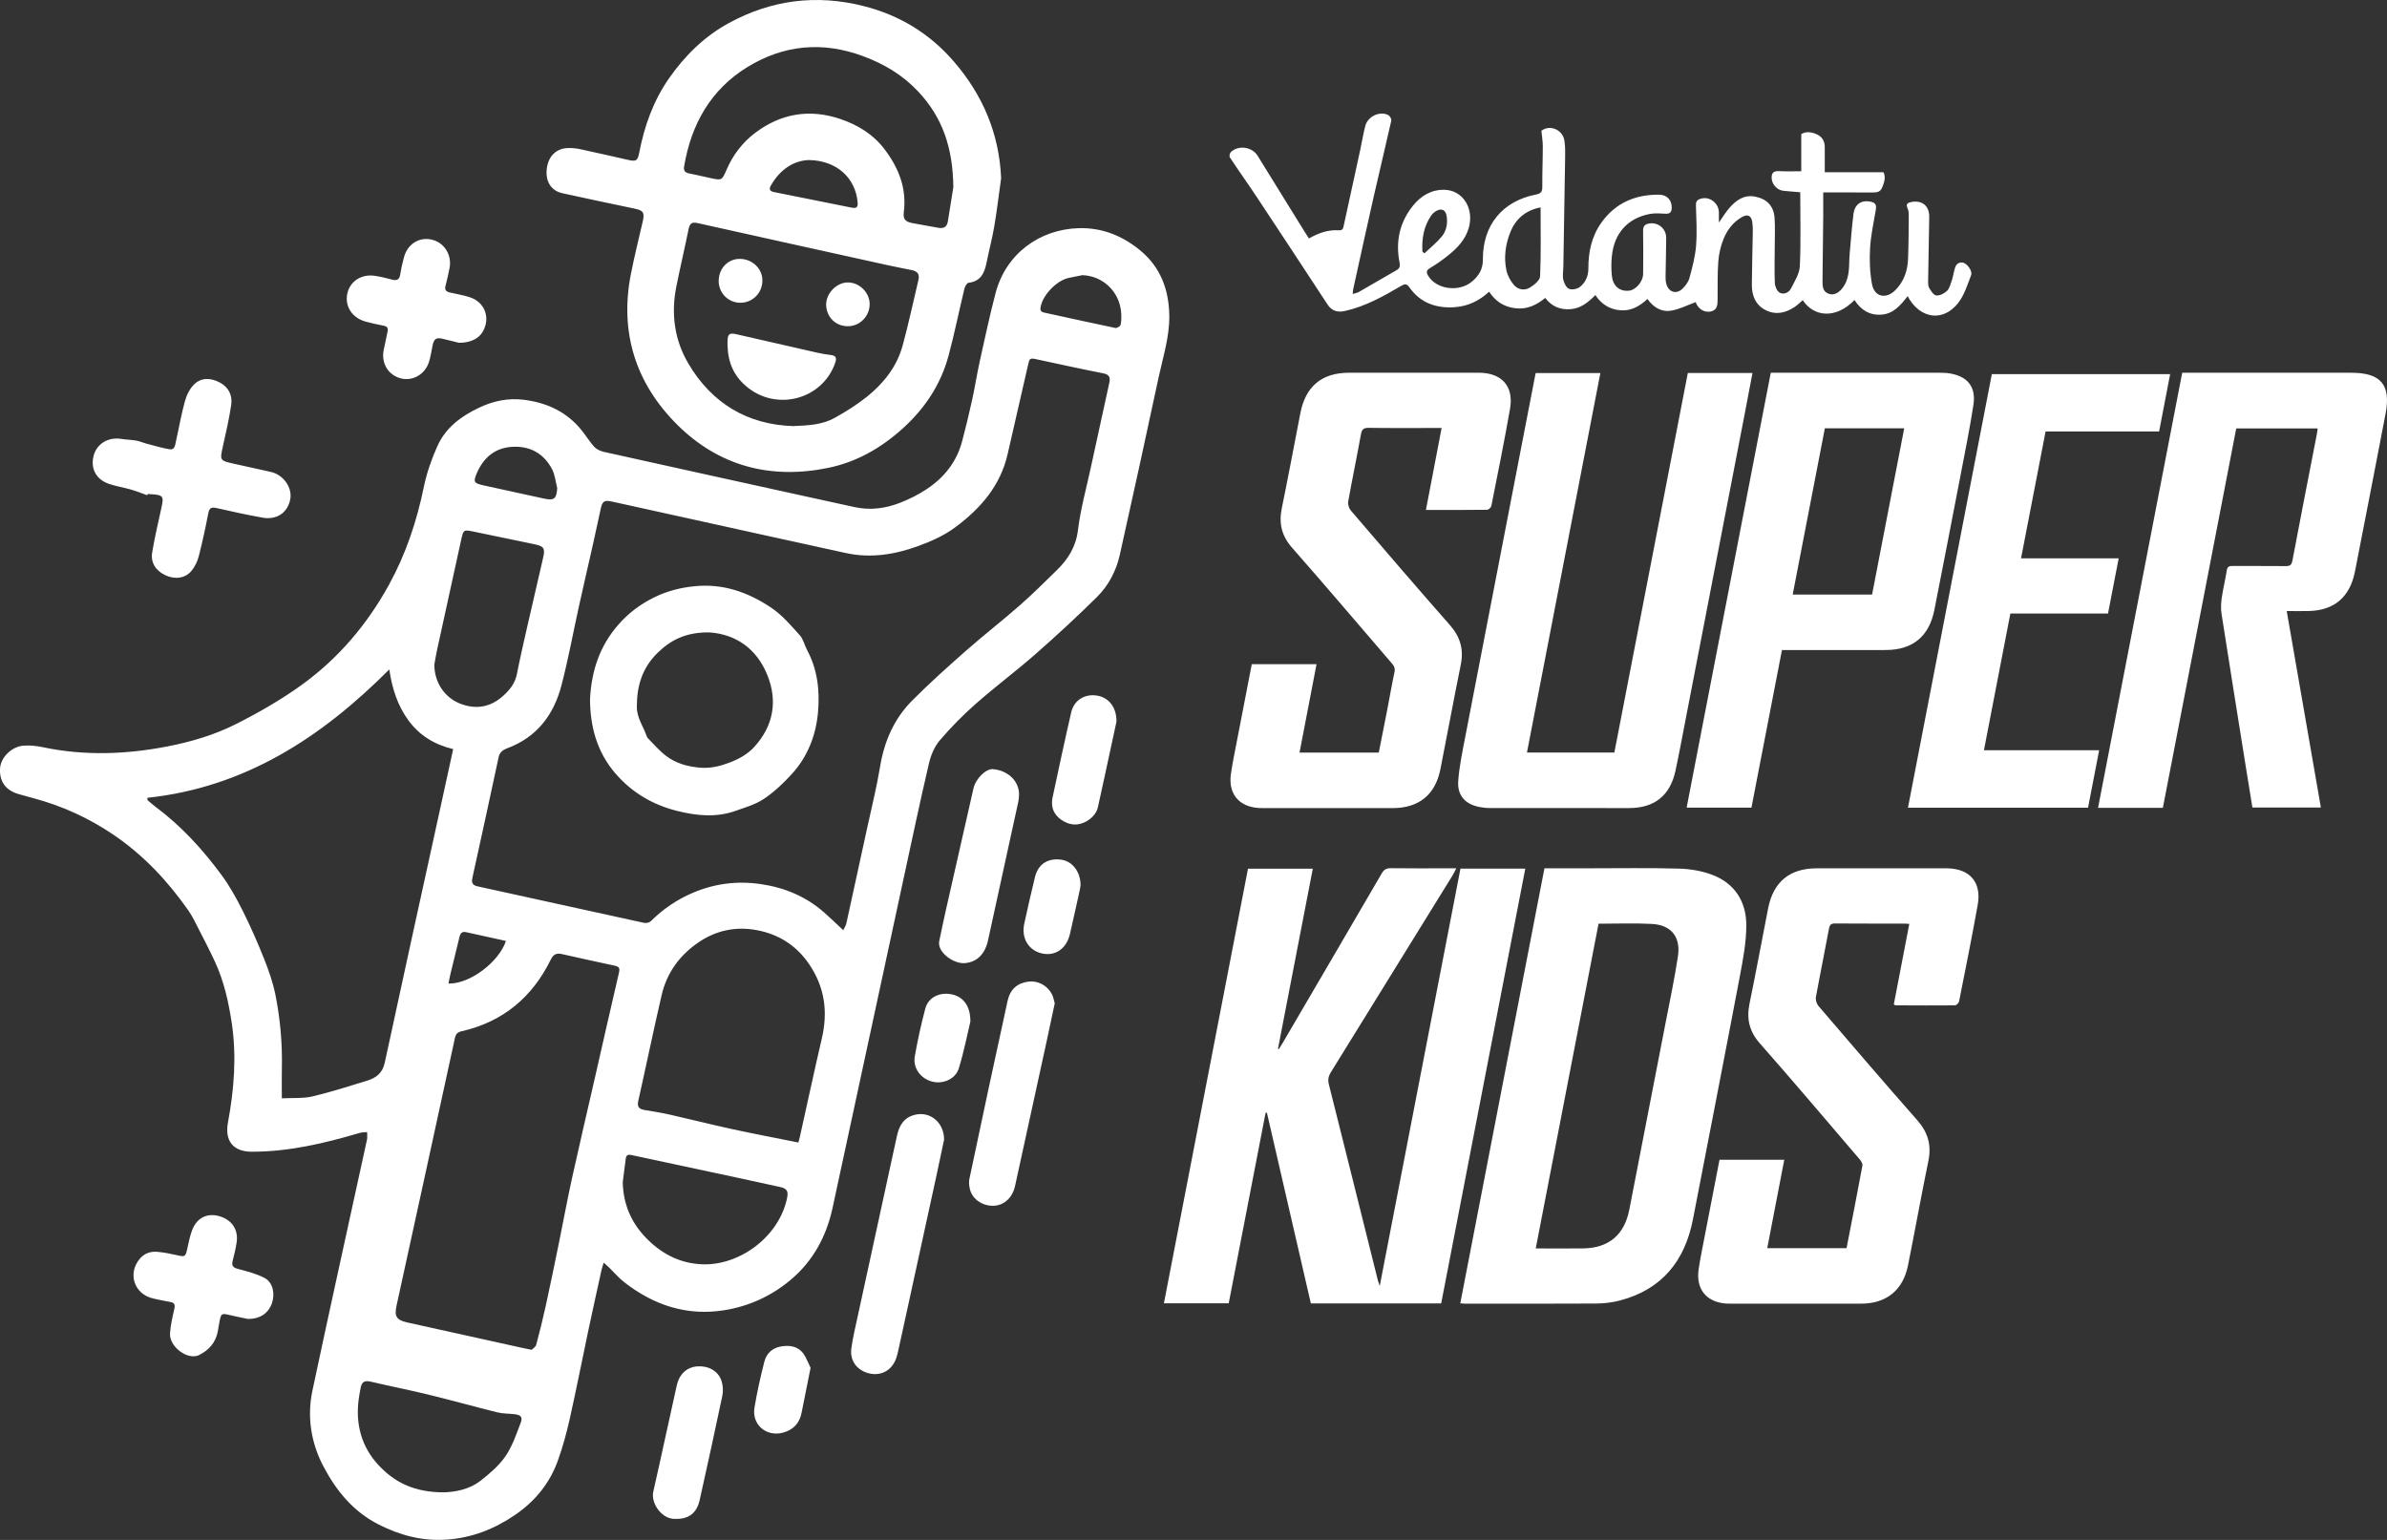 <svg width="93" height="60" viewBox="0 0 93 60" fill="none" xmlns="http://www.w3.org/2000/svg">
<rect x="0" y="0" width="93" height="60" fill="#333333" stroke="none"/>
<path d="M23.521 49.197C23.481 49.33 23.453 49.404 23.436 49.481C23.267 50.253 23.095 51.024 22.931 51.797C22.685 52.959 22.458 54.124 22.198 55.282C22.074 55.835 21.924 56.387 21.731 56.92C21.414 57.797 20.849 58.49 20.076 59.021C19.264 59.577 18.382 59.921 17.4 59.989C16.464 60.054 15.596 59.826 14.761 59.404C13.761 58.9 13.093 58.076 12.594 57.123C12.117 56.211 11.958 55.202 12.171 54.191C12.862 50.927 13.588 47.671 14.297 44.411C14.318 44.315 14.302 44.21 14.303 44.109C14.205 44.12 14.103 44.117 14.009 44.144C12.635 44.549 11.246 44.877 9.803 44.875C9.084 44.874 8.749 44.449 8.881 43.738C9.119 42.455 9.224 41.166 9.03 39.865C8.907 39.044 8.727 38.24 8.38 37.483C8.182 37.053 7.963 36.632 7.747 36.211C7.618 35.959 7.497 35.701 7.336 35.471C6.536 34.328 5.596 33.325 4.436 32.535C3.475 31.881 2.438 31.406 1.318 31.105C1.116 31.05 0.913 30.995 0.711 30.936C0.21 30.789 -0.036 30.433 0.004 29.917C0.036 29.514 0.449 29.093 0.903 29.054C1.156 29.032 1.421 29.062 1.671 29.114C3.294 29.455 4.911 29.396 6.529 29.082C7.459 28.901 8.368 28.631 9.207 28.206C10.085 27.762 10.949 27.266 11.747 26.691C13.176 25.662 14.3 24.337 15.153 22.788C15.812 21.59 16.238 20.312 16.513 18.972C16.625 18.428 16.813 17.89 17.04 17.384C17.36 16.668 17.955 16.223 18.656 15.889C19.215 15.623 19.788 15.502 20.393 15.575C21.29 15.683 22.071 16.037 22.654 16.756C22.826 16.968 22.968 17.207 23.151 17.408C23.241 17.506 23.389 17.576 23.522 17.605C26.017 18.161 28.514 18.709 31.011 19.258C31.772 19.425 32.533 19.59 33.294 19.758C33.899 19.892 34.489 19.813 35.054 19.595C35.419 19.454 35.778 19.275 36.103 19.06C36.784 18.608 37.275 17.997 37.486 17.19C37.627 16.656 37.758 16.119 37.876 15.579C37.987 15.072 38.066 14.557 38.178 14.05C38.373 13.169 38.562 12.285 38.791 11.412C39.19 9.896 40.495 8.932 42.034 8.89C42.95 8.866 43.747 9.194 44.437 9.767C45.219 10.418 45.543 11.294 45.557 12.296C45.569 13.129 45.309 13.917 45.138 14.717C44.646 17.018 44.143 19.316 43.63 21.613C43.49 22.242 43.19 22.816 42.735 23.265C41.962 24.03 41.161 24.769 40.344 25.486C39.589 26.149 38.779 26.752 38.025 27.416C37.523 27.857 37.05 28.338 36.616 28.845C36.41 29.087 36.269 29.42 36.195 29.735C35.842 31.249 35.52 32.771 35.192 34.291C34.273 38.548 33.357 42.806 32.438 47.062C32.196 48.183 31.668 49.153 30.784 49.885C30.049 50.496 29.193 50.891 28.24 51.047C26.769 51.288 25.479 50.86 24.325 49.962C24.104 49.791 23.922 49.572 23.72 49.375C23.67 49.327 23.616 49.282 23.521 49.197ZM32.855 36.244C32.898 36.149 32.956 36.065 32.976 35.974C33.248 34.742 33.516 33.51 33.782 32.278C33.956 31.475 34.156 30.676 34.29 29.866C34.453 28.881 34.834 28.008 35.53 27.305C36.206 26.625 36.922 25.984 37.642 25.349C38.327 24.746 39.049 24.187 39.734 23.585C40.231 23.149 40.7 22.68 41.173 22.218C41.615 21.787 41.92 21.305 41.999 20.65C42.097 19.845 42.318 19.054 42.49 18.259C42.731 17.145 42.973 16.032 43.219 14.92C43.266 14.708 43.227 14.594 42.983 14.546C42.124 14.378 41.269 14.188 40.413 14.005C40.118 13.942 40.116 13.944 40.047 14.25C39.784 15.4 39.52 16.549 39.257 17.699C38.975 18.931 38.202 19.812 37.225 20.54C36.782 20.87 36.284 21.091 35.763 21.28C34.846 21.612 33.921 21.757 32.958 21.549C31.982 21.338 31.007 21.122 30.032 20.907C27.971 20.453 25.909 19.998 23.848 19.544C23.54 19.476 23.468 19.526 23.401 19.842C23.305 20.285 23.21 20.729 23.111 21.171C22.93 21.977 22.742 22.781 22.564 23.587C22.334 24.626 22.144 25.676 21.875 26.705C21.576 27.851 20.919 28.725 19.765 29.154C19.61 29.212 19.47 29.298 19.427 29.501C19.093 31.07 18.75 32.637 18.405 34.204C18.363 34.395 18.41 34.492 18.607 34.535C20.772 35.008 22.936 35.489 25.101 35.959C25.18 35.976 25.302 35.947 25.357 35.892C25.833 35.419 26.375 35.05 26.992 34.787C27.843 34.424 28.724 34.314 29.638 34.447C30.571 34.582 31.406 34.931 32.117 35.559C32.357 35.77 32.586 35.993 32.855 36.244ZM5.742 31.085C5.743 31.115 5.744 31.145 5.745 31.174C5.849 31.261 5.948 31.352 6.056 31.433C7.059 32.178 7.893 33.093 8.63 34.092C8.95 34.526 9.216 35.008 9.459 35.492C9.764 36.102 10.039 36.729 10.291 37.363C10.47 37.813 10.633 38.278 10.729 38.751C10.919 39.698 11.003 40.661 10.982 41.63C10.974 42.009 10.981 42.388 10.981 42.795C11.425 42.771 11.81 42.806 12.168 42.721C12.888 42.551 13.595 42.325 14.303 42.107C14.645 42.001 14.901 41.819 14.989 41.412C15.69 38.151 16.409 34.895 17.122 31.636C17.299 30.828 17.474 30.018 17.656 29.188C16.939 29.016 16.353 28.665 15.92 28.078C15.491 27.497 15.278 26.83 15.167 26.084C12.523 28.735 9.542 30.681 5.742 31.085ZM20.712 52.593C20.761 52.544 20.868 52.484 20.89 52.402C21.026 51.893 21.153 51.381 21.266 50.866C21.441 50.069 21.604 49.268 21.768 48.469C21.941 47.624 22.095 46.776 22.28 45.934C22.567 44.631 22.872 43.332 23.17 42.031C23.485 40.651 23.794 39.271 24.117 37.893C24.159 37.717 24.111 37.661 23.952 37.627C23.261 37.48 22.571 37.327 21.883 37.172C21.676 37.126 21.556 37.19 21.459 37.388C20.738 38.856 19.599 39.812 17.996 40.178C17.832 40.215 17.762 40.275 17.725 40.441C16.971 43.917 16.211 47.392 15.451 50.866C15.357 51.296 15.445 51.434 15.875 51.529C17.38 51.862 18.884 52.195 20.39 52.527C20.477 52.547 20.564 52.563 20.712 52.593ZM31.106 44.516C31.121 44.461 31.144 44.385 31.161 44.308C31.446 43.029 31.719 41.748 32.017 40.472C32.264 39.42 32.136 38.458 31.513 37.55C31.013 36.824 30.328 36.402 29.498 36.244C28.676 36.087 27.892 36.244 27.183 36.739C26.459 37.245 25.978 37.916 25.779 38.77C25.46 40.141 25.177 41.521 24.868 42.894C24.817 43.119 24.891 43.212 25.102 43.247C25.437 43.303 25.773 43.356 26.104 43.431C26.911 43.613 27.712 43.817 28.52 43.993C29.365 44.177 30.216 44.337 31.106 44.516ZM16.922 25.898C16.924 26.617 17.347 27.199 17.953 27.426C18.547 27.648 19.102 27.56 19.593 27.122C19.861 26.883 20.069 26.626 20.14 26.26C20.256 25.669 20.39 25.082 20.524 24.495C20.733 23.576 20.95 22.658 21.159 21.739C21.246 21.358 21.196 21.284 20.816 21.204C20.039 21.041 19.261 20.883 18.484 20.72C18.055 20.629 18.057 20.627 17.963 21.056C17.648 22.495 17.332 23.933 17.018 25.373C16.98 25.547 16.954 25.723 16.922 25.898ZM17.305 58.146C17.663 58.134 18.256 58.065 18.739 57.682C19.091 57.404 19.448 57.1 19.697 56.735C19.961 56.348 20.118 55.881 20.287 55.436C20.372 55.212 20.292 55.131 20.047 55.102C19.822 55.075 19.59 55.083 19.373 55.029C18.477 54.807 17.588 54.558 16.692 54.339C15.944 54.157 15.188 54.009 14.44 53.833C14.233 53.785 14.105 53.827 14.059 54.04C14.027 54.19 14.001 54.34 13.979 54.492C13.84 55.478 14.08 56.373 14.754 57.093C15.365 57.748 16.134 58.152 17.305 58.146ZM24.263 46.058C24.281 46.898 24.576 47.611 25.15 48.211C25.746 48.834 26.458 49.218 27.334 49.26C28.809 49.33 30.353 48.188 30.664 46.685C30.721 46.412 30.665 46.31 30.394 46.25C29.864 46.133 29.333 46.017 28.802 45.903C27.4 45.603 25.998 45.304 24.597 45.003C24.467 44.975 24.396 45.006 24.38 45.146C24.343 45.451 24.302 45.754 24.263 46.058ZM21.71 19.02C21.646 18.771 21.624 18.499 21.507 18.278C21.183 17.663 20.644 17.369 19.953 17.41C19.28 17.45 18.836 17.834 18.576 18.439C18.431 18.776 18.466 18.829 18.828 18.909C19.611 19.082 20.395 19.253 21.179 19.423C21.593 19.513 21.681 19.442 21.71 19.02ZM42.166 10.721C41.993 10.756 41.821 10.791 41.648 10.826C41.177 10.923 40.636 11.48 40.545 11.951C40.52 12.081 40.545 12.15 40.68 12.179C41.606 12.38 42.53 12.587 43.458 12.779C43.518 12.791 43.65 12.711 43.661 12.655C43.693 12.502 43.693 12.338 43.681 12.18C43.621 11.363 42.969 10.747 42.166 10.721ZM19.712 36.662C19.178 36.544 18.665 36.431 18.152 36.319C17.996 36.285 17.934 36.371 17.901 36.51C17.789 36.983 17.669 37.456 17.555 37.928C17.524 38.057 17.5 38.189 17.472 38.324C18.327 38.34 19.447 37.466 19.712 36.662ZM59.427 33.845C58.575 33.845 57.742 33.845 56.901 33.845C55.855 39.252 54.812 44.648 53.756 50.105C53.717 49.989 53.694 49.931 53.679 49.871C53.045 47.331 52.414 44.79 51.774 42.251C51.727 42.065 51.757 41.93 51.854 41.775C53.431 39.231 55.004 36.685 56.576 34.138C56.629 34.052 56.672 33.961 56.74 33.832C56.616 33.832 56.537 33.832 56.459 33.832C55.704 33.832 54.949 33.839 54.193 33.828C54.016 33.825 53.921 33.88 53.832 34.034C52.548 36.241 51.257 38.445 49.968 40.648C49.921 40.727 49.87 40.803 49.822 40.88C49.812 40.875 49.801 40.87 49.791 40.864C50.243 38.528 50.694 36.191 51.148 33.847C50.294 33.847 49.461 33.847 48.623 33.847C47.53 39.496 46.439 45.134 45.347 50.781C46.198 50.781 47.031 50.781 47.872 50.781C48.352 48.3 48.831 45.829 49.309 43.359C49.326 43.358 49.343 43.356 49.36 43.355C49.93 45.83 50.501 48.305 51.072 50.785C52.768 50.785 54.447 50.785 56.15 50.785C57.244 45.128 58.334 39.492 59.427 33.845ZM39.005 6.944C38.917 7.572 38.843 8.201 38.737 8.825C38.657 9.298 38.531 9.763 38.437 10.234C38.357 10.638 38.21 10.962 37.737 11.018C37.673 11.025 37.596 11.16 37.575 11.247C37.364 12.117 37.188 12.996 36.956 13.86C36.652 14.989 36.029 15.922 35.16 16.705C34.321 17.46 33.37 18.003 32.271 18.229C30.026 18.691 28.009 18.166 26.381 16.544C24.766 14.934 24.132 12.95 24.581 10.673C24.717 9.986 24.885 9.306 25.043 8.625C25.123 8.278 25.06 8.197 24.717 8.127C23.779 7.936 22.844 7.73 21.909 7.528C21.447 7.427 21.278 7.045 21.294 6.685C21.319 6.144 21.619 5.802 22.087 5.77C22.262 5.758 22.444 5.778 22.616 5.815C23.235 5.946 23.851 6.091 24.468 6.229C24.783 6.3 24.843 6.269 24.904 5.954C25.105 4.91 25.455 3.927 26.066 3.052C26.683 2.168 27.439 1.422 28.386 0.904C30.046 -0.003 31.8 -0.231 33.647 0.236C35.053 0.592 36.231 1.314 37.17 2.405C38.286 3.701 38.93 5.2 39.005 6.944ZM30.907 16.602C31.525 16.578 32.057 16.542 32.525 16.28C32.961 16.036 33.39 15.767 33.779 15.456C34.428 14.934 34.941 14.287 35.166 13.47C35.399 12.624 35.577 11.762 35.783 10.908C35.838 10.68 35.739 10.568 35.528 10.525C35.218 10.462 34.907 10.403 34.598 10.335C32.127 9.79 29.657 9.246 27.187 8.694C26.974 8.646 26.877 8.69 26.831 8.914C26.679 9.664 26.503 10.408 26.352 11.158C26.141 12.21 26.271 13.23 26.812 14.153C27.744 15.742 29.157 16.55 30.907 16.602ZM37.143 7.293C37.126 5.731 36.704 4.559 35.779 3.571C35.17 2.922 34.447 2.49 33.615 2.184C32.036 1.602 30.53 1.748 29.118 2.614C27.69 3.491 26.932 4.84 26.655 6.479C26.627 6.642 26.68 6.722 26.84 6.755C27.119 6.81 27.395 6.876 27.673 6.937C28.124 7.034 28.126 7.034 28.307 6.614C28.554 6.042 28.925 5.554 29.412 5.185C30.415 4.423 31.534 4.229 32.739 4.636C33.432 4.869 34.035 5.244 34.476 5.832C35.012 6.546 35.331 7.336 35.214 8.261C35.178 8.544 35.273 8.64 35.555 8.694C35.889 8.759 36.226 8.814 36.561 8.876C36.766 8.915 36.895 8.839 36.929 8.63C37.013 8.113 37.095 7.595 37.143 7.293ZM31.507 6.236C30.923 6.258 30.393 6.599 30.036 7.226C29.951 7.375 29.991 7.45 30.154 7.483C31.163 7.684 32.171 7.885 33.179 8.09C33.341 8.123 33.431 8.094 33.416 7.902C33.34 6.941 32.606 6.249 31.507 6.236ZM60.173 33.832C60.749 33.832 61.301 33.832 61.852 33.832C63.038 33.832 64.224 33.811 65.409 33.844C65.847 33.855 66.304 33.932 66.713 34.087C67.585 34.417 68.034 35.127 68.038 36.037C68.04 36.704 67.911 37.378 67.786 38.039C67.188 41.196 66.57 44.35 65.96 47.504C65.646 49.126 64.756 50.235 63.129 50.668C62.827 50.749 62.504 50.788 62.191 50.79C60.485 50.801 58.78 50.795 57.075 50.795C57.02 50.795 56.965 50.787 56.894 50.781C57.987 45.131 59.078 39.494 60.173 33.832ZM62.281 35.991C61.464 40.215 60.651 44.418 59.834 48.643C60.469 48.643 61.077 48.65 61.684 48.642C62.681 48.629 63.29 48.111 63.48 47.13C63.947 44.728 64.414 42.325 64.879 39.922C65.05 39.036 65.24 38.153 65.374 37.261C65.488 36.5 65.11 36.038 64.353 35.999C63.674 35.963 62.991 35.991 62.281 35.991ZM87.126 16.694C88.192 16.694 89.24 16.694 90.298 16.694C90.285 16.785 90.279 16.858 90.264 16.929C89.946 18.566 89.624 20.202 89.315 21.841C89.281 22.021 89.216 22.059 89.048 22.057C88.358 22.049 87.668 22.057 86.977 22.051C86.839 22.05 86.779 22.086 86.756 22.234C86.702 22.587 86.613 22.936 86.562 23.29C86.533 23.495 86.521 23.712 86.553 23.915C86.862 25.901 87.181 27.886 87.498 29.87C87.583 30.405 87.671 30.94 87.756 31.465C88.653 31.465 89.524 31.465 90.424 31.465C89.978 28.903 89.538 26.368 89.093 23.808C89.4 23.808 89.675 23.814 89.95 23.807C90.925 23.785 91.529 23.286 91.738 22.333C91.78 22.142 91.814 21.95 91.851 21.759C92.216 19.882 92.585 18.006 92.943 16.129C93.16 14.992 92.764 14.524 91.607 14.524C89.512 14.524 87.417 14.524 85.322 14.524C85.226 14.524 85.129 14.524 85.021 14.524C83.927 20.184 82.836 25.825 81.742 31.477C82.597 31.477 83.423 31.477 84.267 31.477C85.223 26.534 86.174 21.615 87.126 16.694ZM59.239 17.585C58.514 21.331 57.787 25.076 57.066 28.823C56.964 29.357 56.851 29.894 56.814 30.435C56.775 30.995 57.087 31.335 57.635 31.442C57.769 31.468 57.908 31.484 58.045 31.484C59.856 31.487 61.666 31.488 63.477 31.485C64.46 31.483 65.07 30.996 65.277 30.038C65.418 29.386 65.538 28.729 65.665 28.074C66.424 24.153 67.182 20.232 67.94 16.31C68.053 15.722 68.165 15.134 68.279 14.534C67.426 14.534 66.6 14.534 65.759 14.534C64.804 19.467 63.851 24.393 62.897 29.321C61.756 29.321 60.631 29.321 59.492 29.321C60.447 24.386 61.398 19.467 62.352 14.535C61.512 14.535 60.686 14.535 59.83 14.535C59.632 15.558 59.435 16.572 59.239 17.585ZM66.401 48.248C66.323 48.655 66.237 49.062 66.179 49.472C66.072 50.234 66.488 50.737 67.252 50.791C67.317 50.795 67.382 50.795 67.447 50.795C69.136 50.795 70.825 50.797 72.514 50.795C73.494 50.794 74.144 50.27 74.338 49.304C74.61 47.949 74.853 46.587 75.132 45.233C75.26 44.613 75.112 44.115 74.694 43.641C73.397 42.171 72.122 40.682 70.847 39.193C70.776 39.109 70.731 38.956 70.75 38.849C70.911 37.961 71.095 37.076 71.258 36.188C71.288 36.021 71.349 35.98 71.507 35.982C72.401 35.989 73.294 35.985 74.187 35.986C74.25 35.986 74.312 35.994 74.388 35.999C74.184 37.056 73.984 38.099 73.785 39.133C73.825 39.156 73.839 39.171 73.853 39.171C74.624 39.174 75.396 39.18 76.166 39.172C76.222 39.172 76.316 39.079 76.328 39.017C76.577 37.764 76.829 36.512 77.054 35.255C77.211 34.381 76.752 33.849 75.871 33.833C75.83 33.833 75.789 33.833 75.749 33.833C74.092 33.833 72.436 33.832 70.78 33.833C69.73 33.833 69.09 34.36 68.888 35.393C68.645 36.63 68.417 37.871 68.163 39.105C68.041 39.7 68.154 40.187 68.568 40.656C69.88 42.145 71.162 43.66 72.452 45.168C72.51 45.235 72.576 45.342 72.562 45.415C72.364 46.486 72.153 47.554 71.944 48.632C70.914 48.632 69.893 48.632 68.854 48.632C69.076 47.479 69.296 46.339 69.517 45.187C68.671 45.187 67.845 45.187 66.994 45.187C66.794 46.219 66.597 47.233 66.401 48.248ZM48.179 28.935C48.101 29.342 48.015 29.749 47.957 30.159C47.848 30.931 48.274 31.438 49.051 31.483C49.124 31.487 49.197 31.486 49.27 31.486C50.935 31.486 52.599 31.487 54.264 31.486C55.278 31.485 55.921 30.968 56.119 29.974C56.389 28.618 56.636 27.258 56.913 25.903C57.035 25.303 56.895 24.815 56.489 24.354C55.188 22.877 53.907 21.382 52.626 19.887C52.555 19.803 52.508 19.65 52.527 19.543C52.683 18.671 52.865 17.802 53.022 16.93C53.058 16.731 53.122 16.667 53.33 16.67C54.19 16.683 55.051 16.676 55.912 16.676C55.992 16.676 56.071 16.676 56.167 16.676C55.961 17.748 55.761 18.795 55.555 19.87C56.384 19.87 57.162 19.873 57.94 19.863C57.998 19.862 58.093 19.772 58.105 19.71C58.355 18.449 58.612 17.19 58.833 15.924C58.983 15.059 58.523 14.54 57.652 14.523C57.611 14.522 57.57 14.523 57.53 14.523C55.873 14.523 54.217 14.522 52.56 14.523C51.499 14.523 50.865 15.052 50.662 16.104C50.423 17.334 50.194 18.565 49.942 19.792C49.819 20.386 49.929 20.874 50.343 21.344C51.655 22.832 52.936 24.349 54.232 25.852C54.324 25.959 54.362 26.051 54.329 26.199C54.228 26.66 54.151 27.125 54.061 27.588C53.948 28.168 53.833 28.747 53.719 29.324C52.68 29.324 51.667 29.324 50.631 29.324C50.853 28.17 51.072 27.031 51.294 25.878C50.451 25.878 49.625 25.878 48.771 25.878C48.572 26.907 48.375 27.92 48.179 28.935ZM68.991 14.523C69.087 14.523 69.175 14.523 69.263 14.523C71.358 14.523 73.452 14.523 75.547 14.524C75.684 14.524 75.824 14.526 75.959 14.548C76.663 14.665 76.995 15.073 76.886 15.78C76.744 16.703 76.557 17.621 76.381 18.539C76.046 20.28 75.708 22.021 75.366 23.76C75.162 24.795 74.524 25.323 73.475 25.327C72.136 25.331 70.797 25.328 69.427 25.328C69.031 27.373 68.636 29.413 68.238 31.469C67.404 31.469 66.572 31.469 65.713 31.469C66.805 25.824 67.896 20.184 68.991 14.523ZM72.938 23.166C73.356 21.001 73.772 18.849 74.19 16.689C73.151 16.689 72.132 16.689 71.098 16.689C70.68 18.849 70.264 21 69.845 23.166C70.882 23.166 71.894 23.166 72.938 23.166ZM50.998 9.291C51.383 9.071 51.757 8.945 52.167 8.974C52.325 8.984 52.335 8.878 52.356 8.779C52.572 7.796 52.785 6.813 52.998 5.83C53.064 5.521 53.114 5.208 53.194 4.903C53.291 4.533 53.76 4.314 54.088 4.484C54.151 4.516 54.221 4.639 54.206 4.701C53.987 5.683 53.747 6.661 53.525 7.643C53.248 8.861 52.984 10.082 52.715 11.301C52.707 11.339 52.71 11.381 52.705 11.454C52.795 11.426 52.873 11.415 52.937 11.379C53.43 11.098 53.92 10.812 54.411 10.527C54.527 10.46 54.559 10.384 54.529 10.231C54.365 9.414 54.529 8.66 55.056 8.008C55.366 7.625 55.776 7.383 56.277 7.395C57.01 7.413 57.45 8.144 57.217 8.906C57.084 9.338 56.791 9.652 56.453 9.926C56.221 10.116 55.974 10.29 55.717 10.444C55.559 10.538 55.567 10.62 55.648 10.752C55.97 11.279 56.848 11.396 57.353 10.968C57.616 10.746 57.778 10.488 57.775 10.109C57.765 8.77 58.54 7.832 59.845 7.579C60.038 7.542 60.092 7.467 60.09 7.277C60.085 6.748 60.109 6.218 60.109 5.69C60.109 5.498 60.074 5.308 60.054 5.096C60.375 4.846 60.883 5.039 60.952 5.484C60.988 5.715 60.982 5.955 60.978 6.19C60.958 7.598 60.933 9.006 60.909 10.414C60.906 10.577 60.872 10.746 60.908 10.9C60.938 11.032 61.022 11.205 61.129 11.252C61.241 11.3 61.443 11.265 61.545 11.187C61.769 11.014 61.885 10.763 61.884 10.464C61.881 9.817 62.013 9.202 62.397 8.667C62.949 7.898 63.723 7.575 64.648 7.586C64.96 7.59 65.144 7.813 65.132 8.108C65.126 8.277 65.053 8.335 64.888 8.327C64.686 8.317 64.478 8.299 64.282 8.336C63.422 8.497 62.891 9.084 62.801 9.972C62.774 10.228 62.773 10.492 62.8 10.748C62.841 11.142 63.094 11.353 63.446 11.329C63.725 11.31 64.015 10.984 64.018 10.665C64.024 10.105 64.025 9.544 64.017 8.984C64.014 8.806 64.1 8.732 64.256 8.708C64.612 8.652 64.92 8.912 64.917 9.277C64.914 9.782 64.898 10.287 64.892 10.791C64.891 10.88 64.898 10.971 64.921 11.056C65.007 11.383 65.307 11.483 65.55 11.251C65.669 11.137 65.782 10.983 65.824 10.828C65.935 10.415 66.048 9.994 66.081 9.57C66.122 9.045 66.09 8.514 66.075 7.986C66.07 7.804 66.183 7.759 66.31 7.731C66.638 7.66 66.964 7.932 66.969 8.272C66.971 8.382 66.97 8.492 66.97 8.67C67.131 8.443 67.238 8.264 67.372 8.109C67.637 7.805 67.946 7.576 68.384 7.662C68.84 7.751 69.105 8.025 69.139 8.489C69.165 8.853 69.147 9.219 69.146 9.585C69.145 10.066 69.129 10.547 69.149 11.027C69.154 11.159 69.234 11.344 69.336 11.402C69.493 11.49 69.693 11.406 69.776 11.244C69.918 10.965 70.109 10.669 70.123 10.373C70.167 9.423 70.139 8.471 70.139 7.491C69.944 7.474 69.713 7.458 69.483 7.434C69.214 7.406 68.999 7.14 69.026 6.873C69.045 6.693 69.156 6.661 69.319 6.669C69.6 6.682 69.883 6.673 70.179 6.673C70.179 6.218 70.179 5.748 70.179 5.227C70.346 5.116 70.57 5.133 70.793 5.238C70.996 5.334 71.095 5.502 71.095 5.728C71.095 6.052 71.095 6.377 71.095 6.711C71.846 6.711 72.594 6.711 73.382 6.711C73.479 6.899 73.416 7.109 73.325 7.319C73.249 7.496 73.101 7.501 72.939 7.499C72.323 7.495 71.707 7.497 71.035 7.497C71.035 7.8 71.038 8.106 71.035 8.412C71.027 9.251 71.015 10.089 71.007 10.928C71.005 11.143 71.004 11.367 71.262 11.451C71.478 11.522 71.694 11.384 71.853 11.124C72.088 10.738 72.027 10.307 72.065 9.89C72.112 9.372 72.148 8.853 72.213 8.338C72.262 7.939 72.546 7.767 72.932 7.871C73.091 7.914 73.109 8.024 73.084 8.175C72.999 8.671 72.889 9.167 72.86 9.667C72.833 10.133 72.85 10.613 72.935 11.071C73.029 11.571 73.48 11.671 73.846 11.304C74.177 10.972 74.322 10.55 74.34 10.09C74.361 9.545 74.363 8.999 74.367 8.453C74.368 8.341 74.368 8.216 74.322 8.119C74.238 7.942 74.332 7.897 74.467 7.871C74.888 7.791 75.171 8.022 75.165 8.451C75.154 9.273 75.134 10.095 75.122 10.917C75.121 11.021 75.116 11.142 75.165 11.225C75.232 11.341 75.341 11.504 75.443 11.513C75.578 11.524 75.752 11.435 75.856 11.334C75.954 11.241 75.991 11.079 76.039 10.942C76.082 10.82 76.105 10.691 76.134 10.565C76.174 10.391 76.225 10.217 76.447 10.228C76.623 10.236 76.862 10.554 76.797 10.722C76.655 11.091 76.534 11.49 76.299 11.796C75.712 12.559 74.795 12.431 74.323 11.539C74.055 11.886 73.78 12.223 73.307 12.259C72.841 12.294 72.499 12.076 72.253 11.69C71.533 12.435 70.673 12.358 70.237 11.696C70.133 11.784 70.036 11.883 69.924 11.958C69.564 12.2 69.175 12.285 68.775 12.075C68.387 11.871 68.252 11.506 68.254 11.092C68.258 10.4 68.28 9.709 68.291 9.017C68.293 8.895 68.288 8.772 68.27 8.652C68.234 8.403 68.094 8.33 67.873 8.455C67.527 8.651 67.291 8.96 67.148 9.318C67.038 9.592 66.969 9.894 66.947 10.189C66.91 10.675 66.925 11.165 66.92 11.654C66.917 11.863 66.919 12.079 66.656 12.136C66.403 12.191 66.163 12.038 66.068 11.782C66.059 11.759 66.048 11.738 66.064 11.773C65.735 11.891 65.423 12.056 65.094 12.107C64.731 12.163 64.418 11.977 64.186 11.648C63.887 11.93 63.555 12.121 63.141 12.09C62.728 12.059 62.401 11.866 62.157 11.496C61.879 11.783 61.589 12.013 61.197 12.046C60.797 12.079 60.463 11.948 60.204 11.609C59.863 11.887 59.498 12.063 59.046 12.011C58.604 11.961 58.271 11.75 58.017 11.366C57.626 11.728 57.187 11.934 56.675 11.969C55.954 12.018 55.342 11.806 54.913 11.198C54.801 11.039 54.726 11.06 54.583 11.144C53.895 11.546 53.202 11.935 52.413 12.114C52.115 12.182 51.891 12.123 51.72 11.861C50.81 10.474 49.9 9.087 48.984 7.705C48.634 7.177 48.266 6.662 47.917 6.133C47.888 6.089 47.914 5.964 47.958 5.922C48.251 5.646 48.781 5.72 48.995 6.064C49.601 7.037 50.201 8.014 50.804 8.989C50.864 9.085 50.926 9.178 50.998 9.291ZM60.023 8.081C59.464 8.189 59.059 8.506 58.844 9.046C58.653 9.524 58.585 10.027 58.691 10.531C58.734 10.735 58.847 10.943 58.983 11.102C59.142 11.289 59.398 11.334 59.607 11.205C59.772 11.103 59.998 10.922 60.004 10.767C60.042 9.882 60.023 8.995 60.023 8.081ZM55.419 9.806C55.445 9.828 55.471 9.849 55.497 9.871C55.723 9.656 55.969 9.459 56.169 9.221C56.357 8.997 56.409 8.708 56.362 8.414C56.325 8.177 56.162 8.101 55.955 8.222C55.88 8.266 55.807 8.328 55.759 8.4C55.468 8.825 55.389 9.304 55.419 9.806ZM81.352 31.471C81.495 30.729 81.637 29.995 81.785 29.232C80.283 29.232 78.801 29.232 77.296 29.232C77.643 27.44 77.983 25.679 78.326 23.906C79.61 23.906 80.866 23.906 82.13 23.906C82.269 23.189 82.404 22.488 82.546 21.755C81.269 21.755 80.016 21.755 78.742 21.755C79.064 20.091 79.38 18.458 79.698 16.812C81.185 16.812 82.645 16.812 84.121 16.812C84.266 16.062 84.407 15.326 84.551 14.578C82.217 14.578 79.922 14.578 77.604 14.578C76.515 20.207 75.427 25.833 74.336 31.471C76.686 31.471 79.014 31.471 81.352 31.471ZM5.756 19.248C5.796 19.25 5.837 19.252 5.877 19.255C6.364 19.286 6.39 19.329 6.287 19.795C6.159 20.367 6.029 20.939 5.93 21.516C5.861 21.919 6.066 22.237 6.448 22.415C6.823 22.589 7.225 22.535 7.469 22.233C7.597 22.075 7.693 21.871 7.744 21.673C7.886 21.121 8.007 20.563 8.114 20.004C8.156 19.786 8.239 19.75 8.443 19.797C9.036 19.933 9.631 20.062 10.229 20.169C10.786 20.269 11.213 19.971 11.309 19.449C11.393 18.993 11.038 18.495 10.55 18.387C10.075 18.281 9.599 18.176 9.124 18.071C8.554 17.944 8.561 17.945 8.689 17.369C8.808 16.837 8.931 16.305 9.009 15.767C9.061 15.404 8.906 15.088 8.573 14.909C8.237 14.728 7.864 14.693 7.574 14.967C7.398 15.133 7.272 15.389 7.206 15.628C7.061 16.144 6.973 16.676 6.854 17.2C6.824 17.335 6.81 17.538 6.613 17.506C6.295 17.454 5.985 17.357 5.673 17.276C5.548 17.243 5.43 17.187 5.304 17.166C5.114 17.134 4.919 17.132 4.728 17.102C4.21 17.019 3.761 17.293 3.643 17.775C3.522 18.268 3.756 18.695 4.262 18.859C4.539 18.95 4.829 18.996 5.11 19.077C5.322 19.138 5.529 19.223 5.738 19.297C5.745 19.28 5.751 19.265 5.756 19.248ZM35.669 43.431C35.211 43.533 35.032 43.856 34.942 44.275C34.435 46.615 33.923 48.954 33.416 51.293C33.326 51.707 33.227 52.12 33.169 52.538C33.103 53.018 33.391 53.397 33.86 53.511C34.323 53.622 34.739 53.401 34.908 52.944C34.958 52.807 34.989 52.663 35.02 52.52C35.504 50.309 35.987 48.098 36.468 45.886C36.583 45.361 36.691 44.835 36.783 44.404C36.78 43.725 36.235 43.303 35.669 43.431ZM40.981 38.73C40.797 38.389 40.428 38.2 40.073 38.246C39.64 38.301 39.356 38.541 39.256 38.999C38.753 41.304 38.256 43.61 37.772 45.919C37.735 46.096 37.764 46.317 37.841 46.481C38.006 46.835 38.421 47.026 38.793 46.974C39.166 46.923 39.453 46.64 39.547 46.213C39.957 44.346 40.364 42.478 40.77 40.61C40.88 40.109 40.984 39.608 41.094 39.095C41.057 38.972 41.04 38.84 40.981 38.73ZM10.596 50.773C10.721 50.405 10.633 49.967 10.315 49.798C9.994 49.628 9.627 49.536 9.272 49.441C9.078 49.39 9.014 49.316 9.066 49.121C9.128 48.886 9.184 48.647 9.22 48.406C9.294 47.904 9.028 47.519 8.531 47.382C8.067 47.255 7.668 47.452 7.486 47.929C7.397 48.163 7.35 48.413 7.295 48.659C7.226 48.968 7.207 48.977 6.907 48.909C6.655 48.851 6.399 48.8 6.142 48.776C5.884 48.751 5.644 48.823 5.463 49.027C4.952 49.606 5.223 50.432 5.979 50.596C6.193 50.644 6.407 50.69 6.622 50.726C6.789 50.754 6.831 50.827 6.793 50.995C6.721 51.312 6.644 51.632 6.624 51.954C6.591 52.476 7.322 53.012 7.752 52.799C8.136 52.61 8.4 52.316 8.484 51.882C8.509 51.755 8.526 51.626 8.551 51.498C8.616 51.169 8.633 51.164 8.949 51.239C9.216 51.302 9.486 51.354 9.65 51.389C10.138 51.4 10.464 51.159 10.596 50.773ZM18.791 12.953C19.133 12.4 18.896 11.757 18.274 11.571C18.026 11.497 17.769 11.451 17.516 11.394C17.37 11.36 17.318 11.282 17.36 11.128C17.42 10.908 17.465 10.684 17.512 10.462C17.619 9.948 17.319 9.456 16.831 9.339C16.338 9.22 15.881 9.502 15.741 10.019C15.681 10.239 15.63 10.462 15.595 10.686C15.564 10.887 15.472 10.947 15.277 10.895C15.059 10.836 14.837 10.783 14.614 10.748C14.089 10.666 13.642 10.953 13.534 11.428C13.423 11.914 13.706 12.375 14.221 12.523C14.461 12.592 14.709 12.641 14.954 12.692C15.085 12.72 15.131 12.784 15.101 12.916C15.049 13.146 15.008 13.379 14.955 13.608C14.838 14.121 15.102 14.593 15.589 14.736C16.049 14.87 16.545 14.607 16.707 14.121C16.779 13.907 16.807 13.679 16.855 13.457C16.911 13.199 16.994 13.142 17.247 13.2C17.498 13.258 17.748 13.323 17.881 13.356C18.318 13.361 18.64 13.195 18.791 12.953ZM37.599 37.526C38.058 37.485 38.375 37.183 38.495 36.636C38.89 34.839 39.282 33.041 39.673 31.244C39.695 31.141 39.705 31.033 39.703 30.929C39.693 30.421 39.259 30.014 38.686 29.969C38.41 29.947 38.013 30.34 37.927 30.72C37.569 32.298 37.209 33.877 36.853 35.457C36.761 35.861 36.679 36.267 36.593 36.672C36.508 37.095 37.149 37.568 37.599 37.526ZM27.26 58.448C27.56 57.097 27.859 55.745 28.142 54.39C28.182 54.201 28.169 53.978 28.108 53.795C27.981 53.416 27.6 53.21 27.176 53.238C26.769 53.265 26.471 53.522 26.365 53.992C26.055 55.366 25.767 56.745 25.453 58.118C25.348 58.583 25.801 59.226 26.349 59.181C26.843 59.185 27.148 58.947 27.26 58.448ZM42.734 27.101C42.264 27.028 41.844 27.283 41.737 27.749C41.481 28.859 41.243 29.973 41.006 31.087C40.98 31.21 40.981 31.349 41.009 31.471C41.091 31.828 41.497 32.122 41.883 32.125C42.269 32.127 42.691 31.822 42.773 31.46C42.958 30.634 43.134 29.806 43.313 28.979C43.383 28.654 43.454 28.329 43.499 28.118C43.506 27.545 43.187 27.172 42.734 27.101ZM41.342 33.496C40.82 33.429 40.45 33.665 40.323 34.175C40.174 34.774 40.042 35.378 39.908 35.981C39.782 36.543 40.066 37.026 40.586 37.147C41.111 37.269 41.553 36.968 41.687 36.387C41.819 35.817 41.944 35.245 42.07 34.673C42.088 34.594 42.095 34.513 42.099 34.489C42.099 33.956 41.771 33.551 41.342 33.496ZM37.048 38.737C36.585 38.656 36.163 38.87 36.049 39.303C35.887 39.915 35.751 40.536 35.641 41.16C35.562 41.607 35.864 42.016 36.3 42.138C36.723 42.257 37.224 42.055 37.356 41.628C37.558 40.97 37.69 40.29 37.807 39.803C37.811 39.167 37.507 38.818 37.048 38.737ZM31.37 52.85C31.183 52.505 30.881 52.408 30.507 52.45C30.123 52.493 29.868 52.705 29.777 53.065C29.627 53.656 29.492 54.254 29.394 54.855C29.287 55.518 29.871 55.999 30.516 55.818C30.916 55.706 31.151 55.451 31.231 55.044C31.342 54.477 31.457 53.911 31.581 53.294C31.52 53.165 31.453 53.003 31.37 52.85ZM22.988 27.224C23.051 26.089 23.386 25.146 24.089 24.342C24.483 23.891 24.943 23.543 25.485 23.277C25.99 23.028 26.51 22.896 27.064 22.841C28.163 22.732 29.129 23.066 30.033 23.669C30.478 23.965 30.812 24.366 31.162 24.753C31.298 24.904 31.343 25.135 31.443 25.322C31.855 26.09 31.947 26.926 31.869 27.767C31.787 28.659 31.464 29.487 30.851 30.158C30.523 30.516 30.163 30.859 29.762 31.127C29.434 31.347 29.031 31.462 28.651 31.596C27.899 31.862 27.139 31.785 26.385 31.597C25.435 31.36 24.625 30.885 23.98 30.139C23.235 29.279 22.988 28.256 22.988 27.224ZM27.625 24.64C26.749 24.633 26.154 24.916 25.623 25.434C25.016 26.027 24.809 26.735 24.812 27.55C24.814 27.986 25.077 28.32 25.204 28.706C25.212 28.727 25.228 28.749 25.245 28.766C25.476 28.996 25.688 29.252 25.945 29.448C26.346 29.755 26.829 29.882 27.327 29.914C27.694 29.938 28.038 29.856 28.398 29.723C28.781 29.581 29.124 29.388 29.378 29.113C30.125 28.301 30.311 27.33 29.897 26.304C29.467 25.238 28.626 24.703 27.625 24.64ZM29.066 15.044C30.232 16.049 32.041 15.575 32.54 14.139C32.609 13.941 32.569 13.851 32.355 13.83C32.171 13.811 31.987 13.775 31.805 13.734C30.77 13.5 29.735 13.259 28.699 13.025C28.409 12.959 28.351 13.011 28.345 13.309C28.344 13.357 28.345 13.406 28.345 13.455C28.365 14.135 28.59 14.634 29.066 15.044ZM28.001 10.934C27.992 11.397 28.354 11.78 28.814 11.796C29.306 11.812 29.699 11.431 29.704 10.933C29.709 10.478 29.32 10.096 28.842 10.087C28.373 10.077 28.011 10.443 28.001 10.934ZM33.883 11.848C33.883 11.395 33.478 10.999 33.023 11.005C32.586 11.011 32.179 11.437 32.188 11.879C32.199 12.361 32.565 12.717 33.046 12.711C33.507 12.705 33.884 12.317 33.883 11.848Z" fill="white"/>
</svg>
